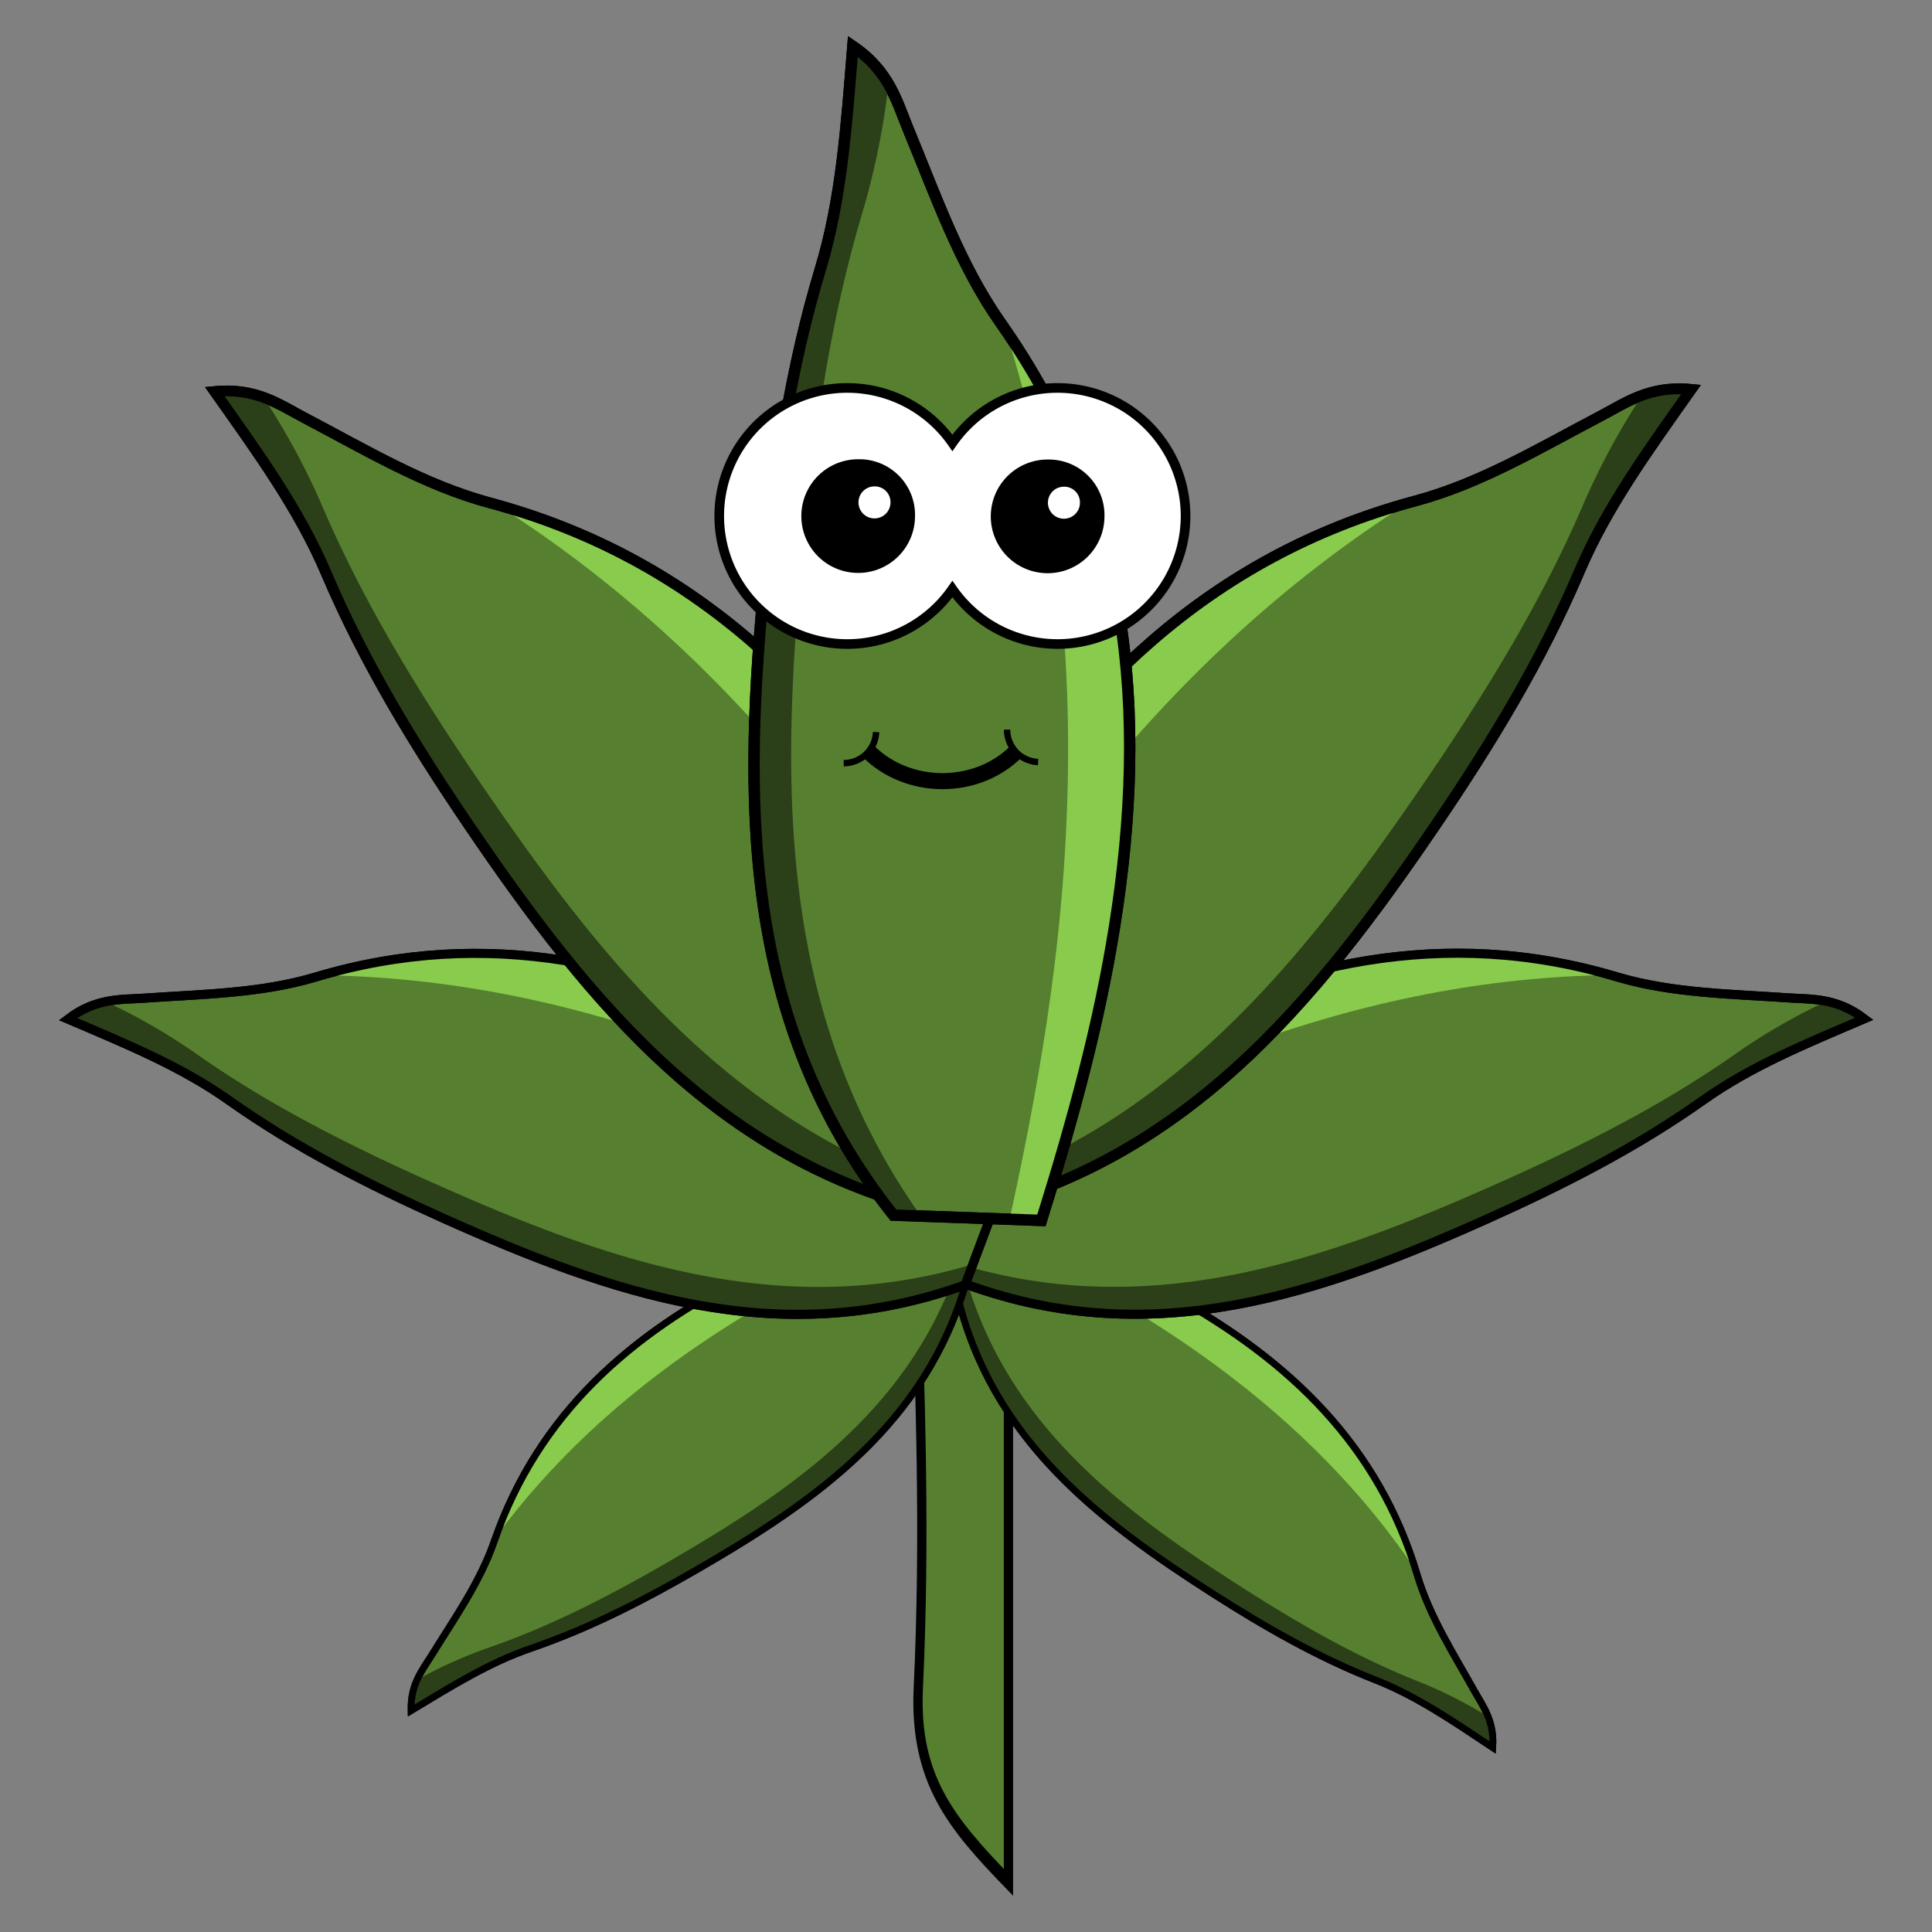 <svg xmlns="http://www.w3.org/2000/svg" xmlns:xlink="http://www.w3.org/1999/xlink" viewBox="0 0 1080 1080"><rect x="0" y="0" width="1080" height="1080" fill="#808080" stroke="none"/><defs><symbol id="b" viewBox="0 0 17.81 74.376"><path d="M17.005.553V72.866C7.2,66.278.615,61.293,1.358,50.969,2.6,33.7,1.7,18.232.8.039" fill="#56802f" stroke="#000" stroke-miterlimit="10" stroke-width="1.609"></path></symbol><symbol id="c" viewBox="0 0 224.342 157.247"><path d="M1.361,30.472c22.047,49.1,65.471,70.83,111.6,89.22,20.7,8.252,41.693,15.451,63.634,19.555,15.631,2.923,30.2,9.286,46.264,16.037-1.144-9.556-6.274-14.014-10.343-18.849-10.085-11.982-21.048-23.521-28.255-37.384C161.64,55.53,124.233,31.655,79.288,16.72,59.038,9.99,38.3,5.487,15.154,1.382Z" fill="#56802f" stroke="#000" stroke-miterlimit="10" stroke-width="2.472"></path><path d="M192.59,136.969c-20.918-3.937-42.589-10.646-70.268-21.75C76.261,96.74,29.387,74.512,3.921,25.074l-2.56,5.4c22.047,49.1,65.471,70.83,111.6,89.22,20.7,8.252,41.693,15.451,63.634,19.555,15.631,2.924,30.2,9.286,46.264,16.037a24.829,24.829,0,0,0-3.747-10.674A163.439,163.439,0,0,0,192.59,136.969Z" fill="#2b4018"></path><path d="M183.412,97.466C160.707,54.957,123.68,31.472,79.288,16.72,59.038,9.99,38.3,5.487,15.154,1.382L12.188,7.638c35.6,9.547,61.971,18.946,86.689,30.821C131.843,54.3,159.819,73.751,183.412,97.466Z" fill="#89cc4d"></path><path d="M1.361,30.472c22.047,49.1,65.471,70.83,111.6,89.22,20.7,8.252,41.693,15.451,63.634,19.555,15.631,2.923,30.2,9.286,46.264,16.037-1.144-9.556-6.274-14.014-10.343-18.849-10.085-11.982-21.048-23.521-28.255-37.384C161.64,55.53,124.233,31.655,79.288,16.72,59.038,9.99,38.3,5.487,15.154,1.382Z" fill="none" stroke="#000" stroke-miterlimit="10" stroke-width="2.472"></path></symbol><symbol id="a" viewBox="0 0 691.347 708.923"><use width="17.81" height="74.376" transform="translate(324.409 457.101) scale(2.195 3.382)" xlink:href="#b"></use><use width="224.342" height="157.247" transform="matrix(1.033, 0.198, -0.198, 1.033, 346.794, 447.618)" xlink:href="#c"></use><use width="224.342" height="157.247" transform="translate(314.076 447.438) rotate(-45.918) scale(1.402)" xlink:href="#c"></use><use width="224.342" height="157.247" transform="matrix(-1.041, 0.152, 0.152, 1.041, 342.511, 442.526)" xlink:href="#c"></use><use width="224.342" height="157.247" transform="matrix(-0.976, -1.007, -1.007, 0.976, 377.272, 447.438)" xlink:href="#c"></use><use width="224.342" height="157.247" transform="translate(290.061 440.709) rotate(-77.557) scale(1.662)" xlink:href="#c"></use><use width="224.342" height="157.247" transform="matrix(-0.357, -1.619, -1.619, 0.357, 390.245, 440.812)" xlink:href="#c"></use><use width="224.342" height="157.247" transform="matrix(0.807, -1.556, -1.556, -0.807, 364.222, 475.984)" xlink:href="#c"></use><path d="M380.429,134.076a48.724,48.724,0,0,0-40.049,20.936,48.791,48.791,0,1,0,0,55.709,48.788,48.788,0,1,0,40.049-76.645Z" fill="#fff" stroke="#000" stroke-miterlimit="10" stroke-width="3.67"></path><path d="M398.322,183.04a21.659,21.659,0,1,1-21.636-21.686A21.2,21.2,0,0,1,398.322,183.04Z"></path><path d="M388.978,177.818a6.1,6.1,0,1,1-6.1-6.112A5.976,5.976,0,0,1,388.978,177.818Z" fill="#fff"></path><path d="M326.134,182.894a21.66,21.66,0,1,1-21.639-21.65A21.2,21.2,0,0,1,326.134,182.894Z"></path><path d="M316.786,177.688a6.1,6.1,0,1,1-6.1-6.1A5.982,5.982,0,0,1,316.786,177.688Z" fill="#fff"></path><path d="M308.323,272.523c15,15,41.122,15.358,56.481,0" fill="none" stroke="#000" stroke-miterlimit="10" stroke-width="6.116"></path><path d="M298.962,277.045A12.316,12.316,0,0,0,311.3,265.222" fill="none" stroke="#000" stroke-miterlimit="10" stroke-width="2.446"></path><path d="M361.217,264.281a12.316,12.316,0,0,0,11.823,12.334" fill="none" stroke="#000" stroke-miterlimit="10" stroke-width="2.446"></path></symbol></defs><title>BB</title><use width="691.347" height="708.923" transform="translate(33.063 20.176) scale(1.467)" xlink:href="#a"></use></svg>
